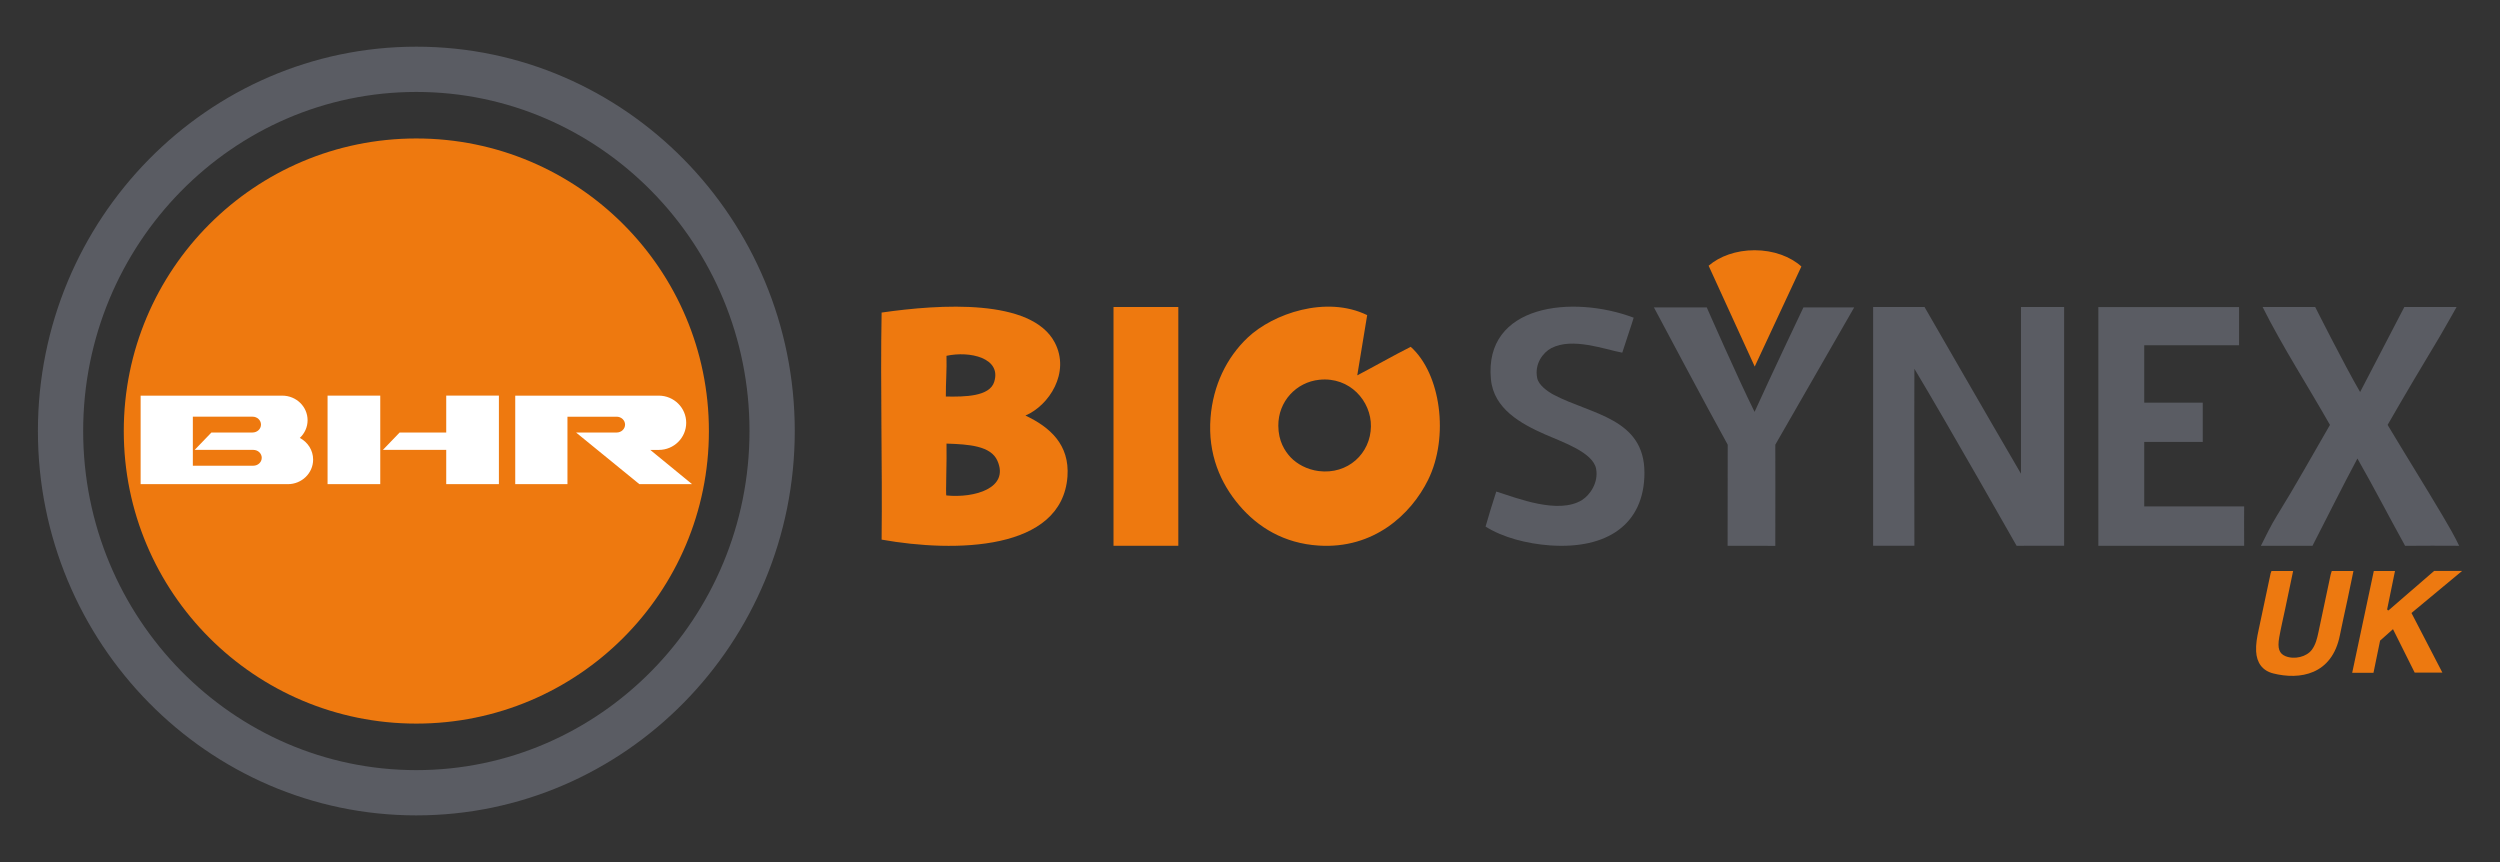 <svg viewBox="0 0 1160 400" version="1.1" xmlns="http://www.w3.org/2000/svg">
  <rect x="0" y="0" width="1160" height="400" fill="#333333" stroke="none"/>
  <defs>
    <style>
      .cls-1 {
        fill: #fff;
      }

      .cls-2, .cls-3 {
        fill: #ee790f;
      }

      .cls-2, .cls-4 {
        fill-rule: evenodd;
      }

      .cls-5, .cls-4 {
        fill: #5a5c63;
      }

      .cls-6 {
        fill: #68726a;
      }

      .cls-7 {
        fill: #ed7910;
      }

      .cls-8 {
        fill: #bd2b0b;
      }
    </style>
  </defs>
  
  <g>
    <g id="Layer_1">
      <g>
        <path d="M752.73,163.65c1.08-3.53,4.52-13.54,5.3-16.24-28.24-10.67-69.59-6.26-66.24,28.61,1.33,13.74,13.93,20.6,25.19,25.58,7.94,3.5,22.22,8.29,23.62,15.94,1.18,6.35-2.84,12.15-6.52,14.46-10.97,6.82-30.12-.87-39.81-3.92-1.04,3.03-4.14,13.2-4.97,16.25,7.94,5.03,19.06,7.95,29.86,8.73,26.52,1.88,43.86-9.75,43.86-33.72,0-25.28-24.72-27.05-41.99-36.11-2.96-1.57-7.1-4.49-7.78-7.84-1.34-6.57,2.73-11.84,6.54-13.85,9.82-5.14,24.71.57,32.94,2.1Z" class="cls-4"></path>
        <path d="M888.27,171.09c15.8,26.36,47.43,82.15,47.43,82.15l22.05-.02v-110.77h-20.01v77.36c-14.58-24.92-44.76-77.36-44.76-77.36h-23.85v110.77h19.15s-.11-60.91,0-82.13Z" class="cls-4"></path>
        <path d="M973.63,253.26h67.66c-.08-5.26,0-18.29,0-18.29h-46.36v-29.9h27.15v-18.22h-27.15v-26.65h44v-17.73h-65.3v110.79Z" class="cls-4"></path>
        <path d="M1073,253.24c6.87-13.36,13.61-26.95,20.84-40.49,7.7,13.48,14.65,26.99,22.13,40.51,8.09-.08,17.06-.07,25.08-.02-2.33-4.83-4.93-9.3-7.71-14-8.2-13.83-17.14-28.14-25.49-42.08,7.99-13.92,15.94-27.27,24.25-41.1,2.64-4.45,7.76-13.61,7.76-13.61h-24.25s-13.63,26.22-20.52,39.46c-7.39-12.73-20.84-39.46-20.84-39.46,0,0-16.75.02-24.4,0,9.09,18.19,21,36.62,31.25,54.71-8.1,13.94-15.96,28.18-24.59,42.08-2.76,4.46-5.07,9.24-7.45,14,3.84.02,19.56,0,23.94,0Z" class="cls-4"></path>
        <path d="M823.74,253.26c.08-11.53,0-46.92,0-46.92l36.6-63.7h-23.55s-15.29,32.13-22.67,48.47c-7.79-15.68-22.18-48.47-22.18-48.47h-24.52s25.49,48,34.24,63.7c0,15.3-.05,31.54-.05,46.9,1.23,0,15.09.03,22.14.03Z" class="cls-4"></path>
        <path d="M654.57,160.92c-8.58,4.35-16.38,8.83-24.8,13.25,1.51-9.33,2.8-16.96,4.6-27.95-19.1-9.28-43.69-.64-55.38,10.37-9.87,9.32-16.13,22.28-17.3,37.21-1.33,16.96,4.68,30.51,13.27,40.61,8.65,10.22,20.82,17.73,36.92,18.74,25.42,1.65,42.78-14.31,50.78-30.53,9.79-19.9,5.92-49.16-8.08-61.69ZM598.89,212.24c-2.77-2.95-5.72-7.57-5.75-14.71-.07-11.28,8.33-20.23,19.04-21.32,14.19-1.48,24.09,9.97,23.93,21.62-.15,12.62-10.72,22.45-24.24,20.75-5.4-.69-10.02-3.25-12.98-6.34Z" class="cls-2"></path>
        <path d="M475.8,192.81c10.91-4.61,20.96-19.91,13.59-33.91-10.77-20.45-52.99-17.81-80.32-13.87-.63,34.56.38,70.06,0,105.35,34.13,6.09,83.61,5.22,86.23-29.19,1.1-14.92-8.18-23.03-19.5-28.38ZM439.18,205.83c10.33.33,20.55,1,23.62,7.96,5.62,12.68-10.56,17.41-23.69,16.1-.39-.11.26-16.08.07-24.06ZM461.32,177.18c-2.14,6.83-13.58,6.97-22.45,6.81-.04-6.53.49-12.32.3-18.89,10.83-2.36,25.63,1.01,22.14,12.08Z" class="cls-2"></path>
        <path d="M814.12,116.11c-8.58,0-16.24,2.8-21.32,7.19l21.39,46.78,21.65-46.43c-5.08-4.59-12.91-7.54-21.71-7.54Z" class="cls-3"></path>
        <rect height="110.79" width="30.07" y="142.45" x="516.67" class="cls-3"></rect>
        <path d="M270.59,95.38s-.02-.01-.03-.02" class="cls-8"></path>
        <path d="M233.57,107.92" class="cls-8"></path>
        <path d="M233.04,108.17c.17-.08.35-.16.52-.25-.13.06-.27.12-.41.19-.04.02-.08.04-.12.06Z" class="cls-6"></path>
        <path d="M183.17,191.46c.31-.87.62-1.74.92-2.61.99-2.81,1.97-5.63,2.94-8.44-.74,2.14-1.49,4.28-2.24,6.42-.54,1.54-1.08,3.08-1.62,4.63Z" class="cls-6"></path>
        <g>
          <path d="M257.37,294.74" class="cls-8"></path>
          <path d="M234.9,313.15" class="cls-8"></path>
        </g>
        <circle r="135.75" cy="200" cx="193.18" class="cls-3"></circle>
        <path d="M193.18,378.34c-96.82,0-175.59-80-175.59-178.34S96.37,21.66,193.18,21.66s175.59,80,175.59,178.34-78.77,178.34-175.59,178.34ZM193.18,42.66c-85.24,0-154.59,70.58-154.59,157.34s69.35,157.34,154.59,157.34,154.59-70.58,154.59-157.34S278.42,42.66,193.18,42.66Z" class="cls-5"></path>
        <g>
          <polygon points="207.05 183.57 231.49 183.57 231.49 224.64 207.05 224.64 207.05 208.75 177.66 208.75 185.43 200.68 207.05 200.68 207.05 183.57 207.05 183.57" class="cls-1"></polygon>
          <polygon points="151.99 183.57 176.44 183.57 176.44 224.64 151.99 224.64 151.99 183.57 151.99 183.57" class="cls-1"></polygon>
          <path d="M89.48,193.35v22.74h28.06c2.16,0,3.91-1.64,3.91-3.67s-1.75-3.67-3.91-3.67h-27.21l7.77-8.07h19.09c2.16,0,3.91-1.64,3.91-3.67s-1.75-3.67-3.91-3.67h-27.71ZM139.11,203.2c3.68,1.92,6.18,5.7,6.18,10.05,0,6.3-5.25,11.4-11.73,11.4h-68.31v-41.07h65.74c6.48,0,11.73,5.1,11.73,11.4,0,3.24-1.39,6.15-3.62,8.23h0Z" class="cls-1"></path>
          <path d="M263.3,224.64v-31.29s22.82,0,22.82,0c2.16,0,3.91,1.64,3.91,3.67s-1.75,3.67-3.91,3.67h-18.82l29.37,23.96h24.45l-19.39-15.89h3.96c7.02,0,12.71-5.64,12.71-12.59s-5.69-12.59-12.71-12.59h-66.62v41.07h24.23Z" class="cls-1"></path>
        </g>
        <g>
          <path d="M1101.3,312.17h-9.88c3.37-15.85,6.69-31.51,10.03-47.24h9.83c-1.24,6.04-2.45,11.95-3.66,17.87.2.16.39.32.59.47,7.08-6.13,14.16-12.25,21.21-18.35h12.98c-8.09,6.72-15.7,13.05-23.48,19.51,4.77,9.19,9.48,18.29,14.35,27.67h-12.85c-3.28-6.58-10.07-20.17-10.07-20.17l-5.99,5.32s-2.24,11.04-3.06,14.91ZM1107.68,283.36l-.09.18h.16s-.07-.18-.07-.18Z" class="cls-7"></path>
          <path d="M1053.99,264.94h10.02c-1.25,5.97-2.46,11.76-3.68,17.55-.93,4.42-1.98,8.81-2.77,13.25-.9,5.07,0,7.51,2.85,8.7,4.17,1.74,9.91.35,12.34-3.02,1.71-2.37,2.39-5.14,2.98-7.93,1.89-8.92,3.77-17.84,5.67-26.76.12-.57.34-1.11.54-1.78h10.06c-.97,4.67-1.89,9.16-2.84,13.63-1.14,5.4-2.38,10.78-3.46,16.2-3.66,18.42-18.63,20.76-30.87,17.7-5.12-1.28-7.73-5-7.99-10.31-.16-3.29.43-6.49,1.12-9.69,1.91-8.83,3.75-17.67,5.62-26.51.07-.31.23-.61.39-1.03Z" class="cls-7"></path>
        </g>
      </g>
    </g>
  </g>
</svg>